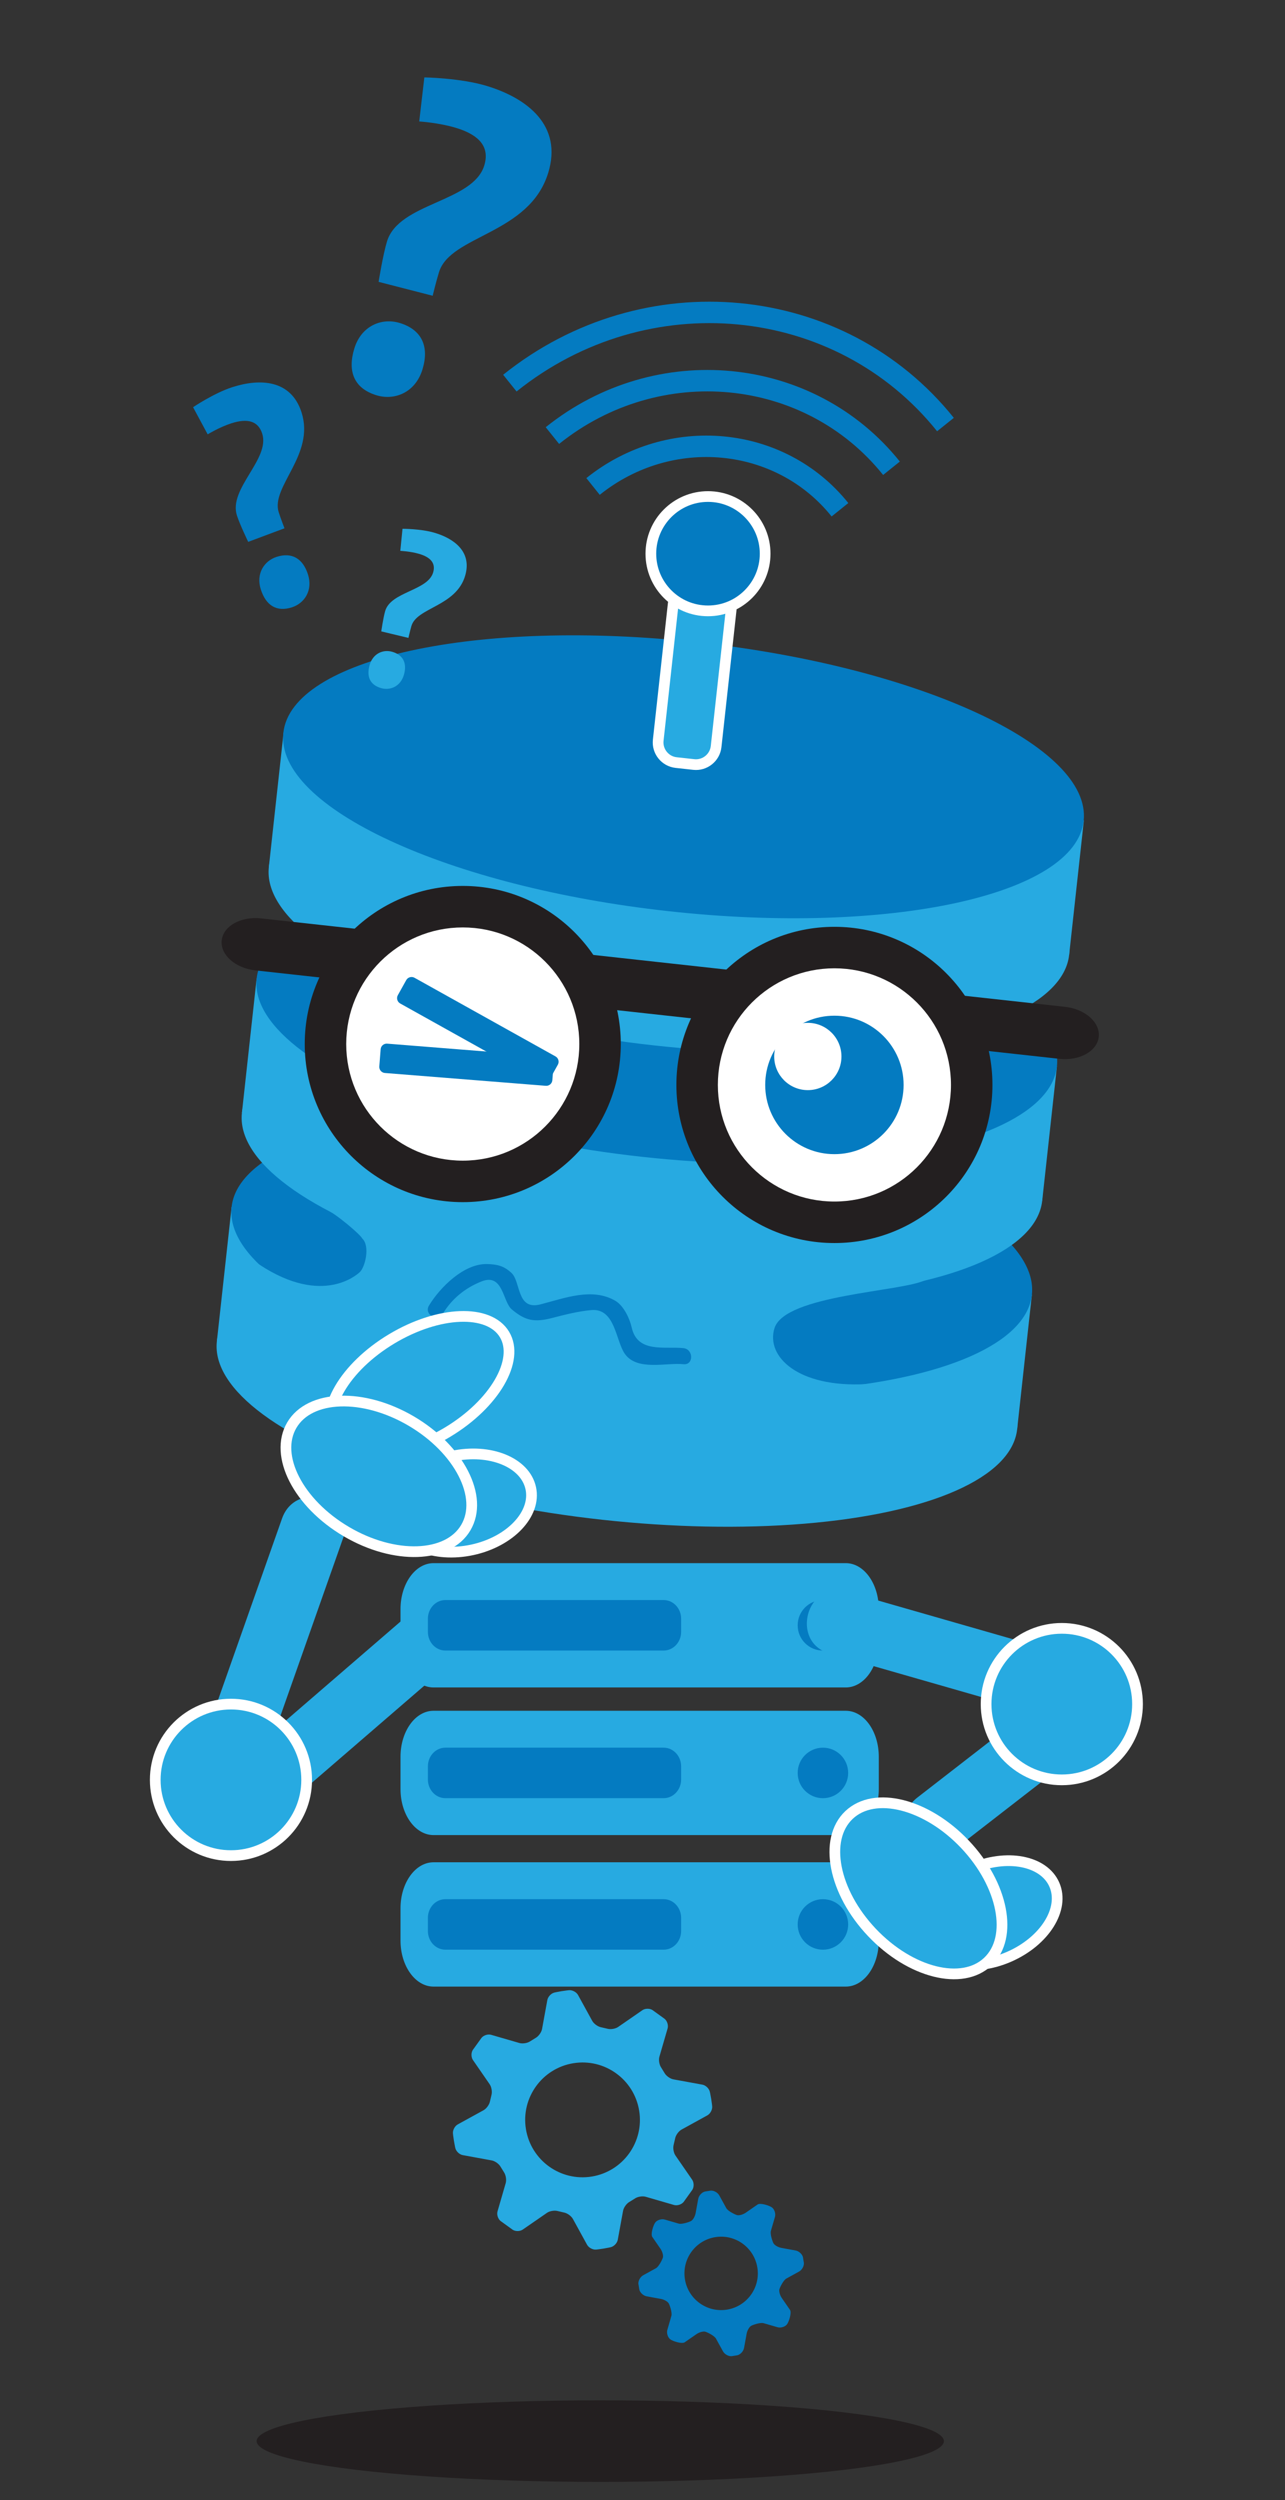 <?xml version="1.0" encoding="utf-8"?>
<!-- Generator: Adobe Illustrator 14.0.0, SVG Export Plug-In . SVG Version: 6.00 Build 43363)  -->
<!DOCTYPE svg PUBLIC "-//W3C//DTD SVG 1.1//EN" "http://www.w3.org/Graphics/SVG/1.1/DTD/svg11.dtd">
<svg version="1.1" id="Layer_1" xmlns="http://www.w3.org/2000/svg" xmlns:xlink="http://www.w3.org/1999/xlink" x="0px" y="0px"
	 width="180px" height="350px" viewBox="0 0 180 350" enable-background="new 0 0 180 350" xml:space="preserve">
<rect x="0" y="0" width="180" height="350" fill="#333333" stroke="none"/>
<g>
	<g>
		
			<ellipse transform="matrix(0.994 0.109 -0.109 0.994 21.717 -8.278)" fill="#27AAE1" cx="86.373" cy="193.97" rx="56.39" ry="18.933"/>
		
			<rect x="31.018" y="175.096" transform="matrix(0.994 0.109 -0.109 0.994 20.695 -8.447)" fill="#27AAE1" width="112.779" height="18.931"/>
		
			<ellipse transform="matrix(0.994 0.109 -0.109 0.994 19.673 -8.617)" fill="#047BC1" cx="88.442" cy="175.15" rx="56.389" ry="18.933"/>
	</g>
	<path fill="#27AAE1" d="M45.158,168.989c2.056,0.986,5.404,3.943,5.575,4.385c1.155,1.088,0.401,4.046-0.34,4.726
		c-0.535,0.491-5.676,4.954-14.904-1.641c11.947,15.984,39.345,16.966,51.205,17.955c8.822,0.736,26.174,1.367,34.652-0.642
		c-9.598,0.524-14.084-3.879-12.861-7.822c1.458-4.702,17.947-5.114,21.109-6.739c-0.389,0-47.521-1.175-59.961-5.593"/>
	<g>
		<line fill="#FFFFFF" x1="34.036" y1="251.979" x2="62.956" y2="227.025"/>
		<g>
			<path fill="#27AAE1" d="M37.218,255.16c9.64-8.317,19.28-16.635,28.92-24.953c4.401-3.798-1.994-10.135-6.364-6.363
				c-9.64,8.317-19.28,16.635-28.92,24.953C26.452,252.595,32.847,258.932,37.218,255.16L37.218,255.16z"/>
		</g>
	</g>
	<g>
		<g>
			<path fill="#27AAE1" d="M123.099,229.805c0,3.553-2.068,6.434-4.625,6.434H60.728c-2.554,0-4.625-2.881-4.625-6.434v-4.535
				c0-3.554,2.071-6.435,4.625-6.435h57.746c2.557,0,4.625,2.881,4.625,6.435V229.805z"/>
			<path fill="#047BC1" d="M95.411,228.457c0,1.443-1.096,2.614-2.449,2.614H62.387c-1.353,0-2.449-1.171-2.449-2.614v-1.842
				c0-1.443,1.096-2.613,2.449-2.613h30.575c1.354,0,2.449,1.17,2.449,2.613V228.457z"/>
			<circle fill="#047BC1" cx="115.273" cy="227.538" r="3.536"/>
		</g>
		<g>
			<path fill="#27AAE1" d="M123.099,250.472c0,3.553-2.068,6.434-4.625,6.434H60.728c-2.554,0-4.625-2.881-4.625-6.434v-4.536
				c0-3.553,2.071-6.434,4.625-6.434h57.746c2.557,0,4.625,2.881,4.625,6.434V250.472z"/>
			<path fill="#047BC1" d="M95.411,249.125c0,1.443-1.096,2.613-2.449,2.613H62.387c-1.353,0-2.449-1.17-2.449-2.613v-1.843
				c0-1.443,1.096-2.614,2.449-2.614h30.575c1.354,0,2.449,1.171,2.449,2.614V249.125z"/>
			<circle fill="#047BC1" cx="115.273" cy="248.205" r="3.536"/>
		</g>
		<g>
			<path fill="#27AAE1" d="M123.099,271.683c0,3.553-2.068,6.434-4.625,6.434H60.728c-2.554,0-4.625-2.881-4.625-6.434v-4.536
				c0-3.553,2.071-6.434,4.625-6.434h57.746c2.557,0,4.625,2.881,4.625,6.434V271.683z"/>
			<path fill="#047BC1" d="M95.411,270.336c0,1.443-1.096,2.613-2.449,2.613H62.387c-1.353,0-2.449-1.17-2.449-2.613v-1.843
				c0-1.443,1.096-2.614,2.449-2.614h30.575c1.354,0,2.449,1.171,2.449,2.614V270.336z"/>
			<circle fill="#047BC1" cx="115.273" cy="269.416" r="3.536"/>
		</g>
	</g>
	<g>
		<path fill="#27AAE1" d="M68.878,302.452c0.46,0.084,1.021,0.488,1.248,0.897l0.469,0.759c0.265,0.386,0.375,1.068,0.245,1.518
			l-1.149,3.959c-0.13,0.449,0.062,1.056,0.426,1.349l1.693,1.222c0.393,0.254,1.03,0.243,1.415-0.022l3.394-2.344
			c0.385-0.266,1.067-0.377,1.517-0.247l0.869,0.204c0.459,0.085,1.02,0.49,1.246,0.9l1.986,3.615
			c0.226,0.41,0.791,0.713,1.257,0.674c0,0,0.407-0.034,1.037-0.139c0.631-0.102,1.026-0.197,1.026-0.197
			c0.454-0.11,0.895-0.577,0.979-1.038l0.742-4.056c0.084-0.461,0.487-1.022,0.896-1.249l0.76-0.471
			c0.385-0.266,1.068-0.376,1.517-0.245l3.961,1.15c0.449,0.131,1.056-0.062,1.349-0.426l1.219-1.695
			c0.253-0.393,0.242-1.029-0.023-1.415l-2.341-3.389c-0.266-0.386-0.377-1.067-0.247-1.518l0.202-0.869
			c0.085-0.46,0.49-1.021,0.9-1.246l3.616-1.989c0.41-0.226,0.713-0.792,0.675-1.258c0,0-0.034-0.403-0.137-1.035
			c-0.102-0.631-0.198-1.026-0.198-1.026c-0.11-0.454-0.577-0.895-1.038-0.979l-4.059-0.741c-0.461-0.085-1.022-0.488-1.249-0.897
			l-0.467-0.761c-0.266-0.386-0.377-1.067-0.246-1.517l1.149-3.957c0.131-0.449-0.062-1.056-0.426-1.349l-1.695-1.222
			c-0.393-0.253-1.029-0.243-1.414,0.022l-3.392,2.344c-0.385,0.266-1.067,0.377-1.517,0.246l-0.869-0.202
			c-0.46-0.084-1.021-0.488-1.246-0.898l-1.986-3.616c-0.226-0.41-0.791-0.714-1.257-0.676c0,0-0.407,0.033-1.037,0.135
			c-0.631,0.102-1.028,0.199-1.028,0.199c-0.454,0.111-0.895,0.579-0.979,1.04l-0.741,4.058c-0.084,0.461-0.488,1.022-0.897,1.249
			l-0.759,0.468c-0.385,0.265-1.068,0.376-1.517,0.245l-3.959-1.149c-0.449-0.131-1.057,0.062-1.349,0.426l-1.22,1.694
			c-0.253,0.394-0.243,1.029,0.022,1.414l2.342,3.391c0.266,0.385,0.377,1.067,0.248,1.517l-0.205,0.87
			c-0.085,0.46-0.491,1.021-0.9,1.246l-3.616,1.987c-0.41,0.226-0.713,0.791-0.673,1.258c0,0,0.035,0.405,0.138,1.035
			c0.103,0.632,0.198,1.026,0.198,1.026c0.11,0.454,0.576,0.896,1.036,0.979L68.878,302.452z M73.67,298.065
			c-0.711-4.38,2.264-8.511,6.644-9.22c4.382-0.714,8.509,2.263,9.22,6.645c0.712,4.381-2.261,8.509-6.642,9.22
			C78.511,305.422,74.382,302.448,73.67,298.065z"/>
	</g>
	<g>
		<path fill="#047BC1" d="M92.576,321.841c0.461,0.085,0.958,0.372,1.106,0.64c0.148,0.269,0.495,1.29,0.364,1.739l-0.564,1.944
			c-0.131,0.449,0.047,1.045,0.395,1.323c0.347,0.278,1.649,0.689,2.034,0.424l1.663-1.149c0.385-0.266,0.938-0.414,1.23-0.33
			c0.291,0.085,1.27,0.564,1.494,0.975l0.975,1.771c0.225,0.41,0.77,0.716,1.21,0.68c0,0,0,0,0.404-0.065s0.404-0.065,0.404-0.065
			c0.43-0.104,0.85-0.565,0.935-1.026l0.363-1.992c0.085-0.461,0.373-0.958,0.641-1.106c0.268-0.149,1.291-0.497,1.74-0.366
			l1.941,0.564c0.449,0.131,1.045-0.047,1.323-0.394c0.278-0.348,0.692-1.647,0.427-2.033l-1.15-1.665
			c-0.266-0.386-0.414-0.938-0.33-1.229c0.084-0.292,0.561-1.267,0.971-1.491l1.777-0.978c0.41-0.225,0.715-0.77,0.678-1.211
			c0,0,0,0-0.067-0.403c-0.063-0.405-0.063-0.405-0.063-0.405c-0.105-0.429-0.568-0.849-1.028-0.933l-1.993-0.363
			c-0.46-0.084-0.958-0.372-1.106-0.641s-0.496-1.29-0.365-1.739l0.566-1.944c0.131-0.449-0.048-1.045-0.396-1.323
			c-0.348-0.278-1.648-0.692-2.033-0.427l-1.664,1.151c-0.385,0.266-0.938,0.414-1.229,0.33c-0.292-0.084-1.269-0.562-1.493-0.972
			l-0.977-1.777c-0.225-0.41-0.77-0.714-1.211-0.676c0,0,0,0-0.404,0.065c-0.403,0.065-0.403,0.065-0.403,0.065
			c-0.431,0.104-0.851,0.565-0.935,1.025l-0.362,1.993c-0.084,0.46-0.371,0.958-0.639,1.106c-0.269,0.148-1.292,0.495-1.741,0.364
			l-1.942-0.565c-0.449-0.131-1.044,0.047-1.322,0.396c-0.279,0.348-0.694,1.648-0.428,2.033l1.151,1.667
			c0.266,0.385,0.415,0.937,0.331,1.228c-0.085,0.291-0.564,1.268-0.975,1.493l-1.775,0.976c-0.41,0.226-0.715,0.771-0.678,1.211
			c0,0,0,0,0.066,0.405c0.065,0.402,0.065,0.402,0.065,0.402c0.104,0.431,0.565,0.851,1.025,0.936L92.576,321.841z M95.942,319.091
			c-0.454-2.802,1.446-5.444,4.248-5.898c2.804-0.455,5.442,1.448,5.898,4.252c0.454,2.801-1.445,5.44-4.25,5.895
			C99.038,323.796,96.396,321.894,95.942,319.091z"/>
	</g>
	<g>
		<path fill="#27AAE1" stroke="#FFFFFF" stroke-width="1.5" d="M135.995,261.641c-4.979,2.172-7.81,6.688-6.326,10.083
			c1.482,3.396,6.721,4.384,11.695,2.213c4.979-2.175,7.811-6.69,6.329-10.086C146.212,260.456,140.972,259.467,135.995,261.641z"/>
		<g>
			<line fill="#FFFFFF" x1="152.234" y1="237.135" x2="117.391" y2="227.141"/>
			<g>
				<path fill="#27AAE1" d="M153.431,232.796c-11.614-3.332-23.229-6.663-34.844-9.994c-5.591-1.604-7.961,7.081-2.393,8.678
					c11.614,3.332,23.229,6.663,34.844,9.994C156.629,243.078,158.999,234.393,153.431,232.796L153.431,232.796z"/>
			</g>
		</g>
		<g>
			<line fill="#FFFFFF" x1="149.478" y1="241.037" x2="131.682" y2="254.835"/>
			<g>
				<path fill="#27AAE1" d="M146.296,237.855c-5.933,4.599-11.864,9.198-17.796,13.798c-4.582,3.552,1.837,9.873,6.363,6.363
					c5.933-4.599,11.864-9.198,17.796-13.798C157.241,240.667,150.822,234.346,146.296,237.855L146.296,237.855z"/>
			</g>
		</g>
		<circle fill="#27AAE1" stroke="#FFFFFF" stroke-width="1.5" cx="148.736" cy="238.569" r="10.605"/>
		<path fill="#27AAE1" stroke="#FFFFFF" stroke-width="1.5" d="M118.922,254.099c-3.598,3.41-2.159,10.768,3.214,16.434
			c5.373,5.67,12.645,7.501,16.242,4.091c3.597-3.411,2.158-10.771-3.216-16.437C129.79,252.52,122.519,250.688,118.922,254.099z"/>
	</g>
	<ellipse fill="#231F20" cx="84.083" cy="341.749" rx="48.133" ry="5.711"/>
	<g>
		
			<ellipse transform="matrix(0.994 0.109 -0.109 0.994 18.242 -8.854)" fill="#27AAE1" cx="89.892" cy="161.979" rx="56.391" ry="18.932"/>
		
			<rect x="34.535" y="143.103" transform="matrix(0.994 0.109 -0.109 0.994 17.22 -9.024)" fill="#27AAE1" width="112.781" height="18.933"/>
		
			<ellipse transform="matrix(0.994 0.109 -0.109 0.994 16.199 -9.194)" fill="#047BC1" cx="91.96" cy="143.161" rx="56.39" ry="18.932"/>
	</g>
	<g>
		
			<ellipse transform="matrix(0.994 0.109 -0.109 0.994 14.504 -9.474)" fill="#27AAE1" cx="93.674" cy="127.566" rx="56.39" ry="18.933"/>
		
			<rect x="38.319" y="108.693" transform="matrix(0.994 0.109 -0.109 0.994 13.481 -9.643)" fill="#27AAE1" width="112.779" height="18.93"/>
		<path fill="#047BC1" d="M151.797,114.91c-1.144,10.396-27.166,16.06-58.123,12.656s-55.125-14.587-53.982-24.982
			c1.143-10.391,27.163-16.057,58.12-12.652C128.77,93.335,152.938,104.521,151.797,114.91z"/>
	</g>
	<g>
		<path fill="#231F20" d="M153.911,145.157c-0.221,2.008-2.693,3.388-5.523,3.075l-112.61-12.381
			c-2.832-0.312-4.944-2.195-4.723-4.203l0,0c0.221-2.011,2.692-3.388,5.523-3.076l112.611,12.382
			C152.018,141.265,154.133,143.145,153.911,145.157L153.911,145.157z"/>
		<g>
			<circle fill="#231F20" cx="64.823" cy="146.162" r="22.136"/>
			<circle fill="#FFFFFF" cx="64.823" cy="146.163" r="16.326"/>
			<circle fill="#FFFFFF" cx="64.823" cy="146.162" r="9.693"/>
			<circle fill="#FFFFFF" cx="61.099" cy="142.182" r="4.711"/>
		</g>
		<g>
			<circle fill="#231F20" cx="116.883" cy="151.887" r="22.136"/>
			<circle fill="#FFFFFF" cx="116.883" cy="151.886" r="16.327"/>
			<circle fill="#047BC1" cx="116.882" cy="151.886" r="9.693"/>
			<circle fill="#FFFFFF" cx="113.159" cy="147.905" r="4.71"/>
		</g>
		<g>
			<g>
				<path fill="#047BC1" d="M76.965,151.166c-0.228,0.408-0.749,0.556-1.157,0.329l-19.752-11.012
					c-0.408-0.228-0.556-0.749-0.329-1.157l1.178-2.114c0.228-0.408,0.749-0.556,1.157-0.329l19.752,11.012
					c0.408,0.228,0.556,0.749,0.329,1.157L76.965,151.166z"/>
			</g>
			<g>
				<path fill="#047BC1" d="M77.371,151.229c-0.037,0.466-0.448,0.817-0.915,0.78l-22.544-1.793
					c-0.466-0.037-0.817-0.449-0.781-0.915l0.19-2.414c0.037-0.466,0.448-0.817,0.915-0.78l22.544,1.793
					c0.466,0.037,0.817,0.449,0.781,0.915L77.371,151.229z"/>
			</g>
		</g>
	</g>
	<g>
		<g>
			<path fill="#27AAE1" d="M100.311,104.522c-0.17,1.549-1.577,2.678-3.127,2.507l-2.474-0.271c-1.55-0.17-2.678-1.578-2.508-3.127
				l2.104-19.13c0.17-1.549,1.577-2.678,3.127-2.507l2.476,0.272c1.55,0.17,2.678,1.578,2.508,3.127L100.311,104.522z"/>
			<path fill="none" stroke="#FFFFFF" stroke-width="1.5" d="M100.311,104.522c-0.17,1.549-1.577,2.678-3.127,2.507l-2.474-0.271
				c-1.55-0.17-2.678-1.578-2.508-3.127l2.104-19.13c0.17-1.549,1.577-2.678,3.127-2.507l2.476,0.272
				c1.55,0.17,2.678,1.578,2.508,3.127L100.311,104.522z"/>
		</g>
		<circle fill="#047BC1" stroke="#FFFFFF" stroke-width="1.5" cx="99.175" cy="77.516" r="8.004"/>
		<g>
			<path fill="none" stroke="#047BC1" stroke-width="3" d="M83.072,68.104c10.756-8.625,26.228-7.167,34.587,3.259"/>
		</g>
		<g>
			<path fill="none" stroke="#047BC1" stroke-width="3" d="M77.38,60.979c14.746-11.824,35.989-9.776,47.496,4.575"/>
		</g>
		<g>
			<path fill="none" stroke="#047BC1" stroke-width="3" d="M71.42,53.636c18.965-15.203,46.255-12.609,61.018,5.8"/>
		</g>
	</g>
	
		<ellipse transform="matrix(-0.211 -0.977 0.977 -0.211 -127.096 318.137)" fill="#27AAE1" stroke="#FFFFFF" stroke-width="1.5" cx="64.824" cy="210.354" rx="6.709" ry="9.833"/>
	<g>
		<line fill="#FFFFFF" x1="33.8" y1="242.262" x2="43.849" y2="213.777"/>
		<g>
			<path fill="#27AAE1" d="M38.139,243.458c3.35-9.495,6.699-18.989,10.049-28.484c1.936-5.487-6.761-7.827-8.679-2.393
				c-3.35,9.495-6.699,18.989-10.049,28.484C27.524,246.553,36.222,248.893,38.139,243.458L38.139,243.458z"/>
		</g>
	</g>
	<circle fill="#27AAE1" stroke="#FFFFFF" stroke-width="1.5" cx="32.352" cy="249.175" r="10.605"/>
	<g>
		<g>
			<path fill="#047BC1" d="M62.037,183.901c1.272-2.091,3.125-3.594,5.405-4.502c3.053-1.217,2.953,2.825,4.25,3.915
				c1.899,1.596,3.191,1.829,5.603,1.209c1.825-0.469,3.651-0.944,5.534-1.114c3.353-0.303,3.413,4.306,4.702,6.131
				c1.716,2.431,5.824,1.193,8.207,1.445c1.442,0.152,1.428-2.099,0-2.25c-2.651-0.28-6.445,0.741-7.253-2.896
				c-0.279-1.255-1.132-3.058-2.291-3.733c-3.249-1.896-7.129-0.36-10.5,0.506c-3.354,0.861-2.718-3.174-4.049-4.407
				c-1.054-0.977-1.968-1.206-3.413-1.243c-3.253-0.084-6.603,3.28-8.137,5.805C59.338,184.01,61.285,185.14,62.037,183.901
				L62.037,183.901z"/>
		</g>
	</g>
	<path fill="#27AAE1" stroke="#FFFFFF" stroke-width="1.5" d="M62.695,200.496c-6.572,3.947-13.652,4.224-15.817,0.618
		c-2.163-3.607,1.405-9.726,7.975-13.669c6.571-3.948,13.652-4.225,15.817-0.618C72.833,190.431,69.262,196.553,62.695,200.496z"/>
	<path fill="#27AAE1" stroke="#FFFFFF" stroke-width="1.5" d="M65.254,213.854c-2.512,4.271-10.007,4.526-16.738,0.567
		c-6.731-3.958-10.153-10.632-7.641-14.904c2.512-4.27,10.007-4.524,16.739-0.567C64.345,202.91,67.766,209.583,65.254,213.854z"/>
	<g>
		<path fill="#047BC1" d="M34.767,75.86c0,0-1.165-2.41-1.578-3.691c-1.216-3.764,4.69-7.901,3.537-11.473
			c-0.564-1.746-2.031-2.173-4.321-1.433c-1.669,0.54-3.316,1.543-3.316,1.543l-2.042-3.797c0,0,2.92-1.974,5.481-2.801
			c3.882-1.254,8.227-1.071,9.706,3.509c1.932,5.977-4.353,10.408-3.187,14.017c0.301,0.931,0.805,2.225,0.805,2.225L34.767,75.86z
			 M38.746,77.96c2.134-0.69,3.673,0.229,4.388,2.439c0.728,2.252-0.488,4.059-2.235,4.623c-2.135,0.69-3.635-0.239-4.362-2.491
			C35.821,80.32,36.999,78.524,38.746,77.96z"/>
	</g>
	<g>
		<path fill="#27AAE1" d="M54.94,91.248c1.552,0.447,2.103,1.614,1.64,3.224c-0.472,1.637-1.926,2.227-3.196,1.861
			c-1.552-0.447-2.075-1.606-1.603-3.243C52.244,91.48,53.671,90.883,54.94,91.248z M53.409,88.393c0,0,0.274-1.908,0.542-2.839
			c0.788-2.738,5.981-2.832,6.729-5.429c0.365-1.271-0.339-2.115-2.004-2.594c-1.214-0.35-2.602-0.413-2.602-0.413l0.309-3.09
			c0,0,2.538-0.003,4.401,0.534c2.822,0.813,5.344,2.67,4.385,6c-1.251,4.347-6.788,4.465-7.543,7.09
			c-0.195,0.677-0.415,1.653-0.415,1.653L53.409,88.393z"/>
	</g>
	<g>
		<path fill="#047BC1" d="M56.004,45.219c3.09,0.943,4.153,3.294,3.175,6.496c-0.995,3.258-3.92,4.391-6.447,3.619
			c-3.09-0.943-4.096-3.277-3.102-6.535C50.608,45.597,53.477,44.447,56.004,45.219z M53.034,39.46c0,0,0.61-3.806,1.176-5.659
			c1.664-5.448,12.048-5.471,13.626-10.638c0.772-2.527-0.608-4.239-3.923-5.251c-2.416-0.737-5.188-0.909-5.188-0.909l0.717-6.168
			c0,0,5.074,0.076,8.781,1.208c5.617,1.716,10.6,5.509,8.576,12.138c-2.642,8.65-13.712,8.708-15.308,13.932
			c-0.412,1.348-0.884,3.292-0.884,3.292L53.034,39.46z"/>
	</g>
</g>
</svg>
